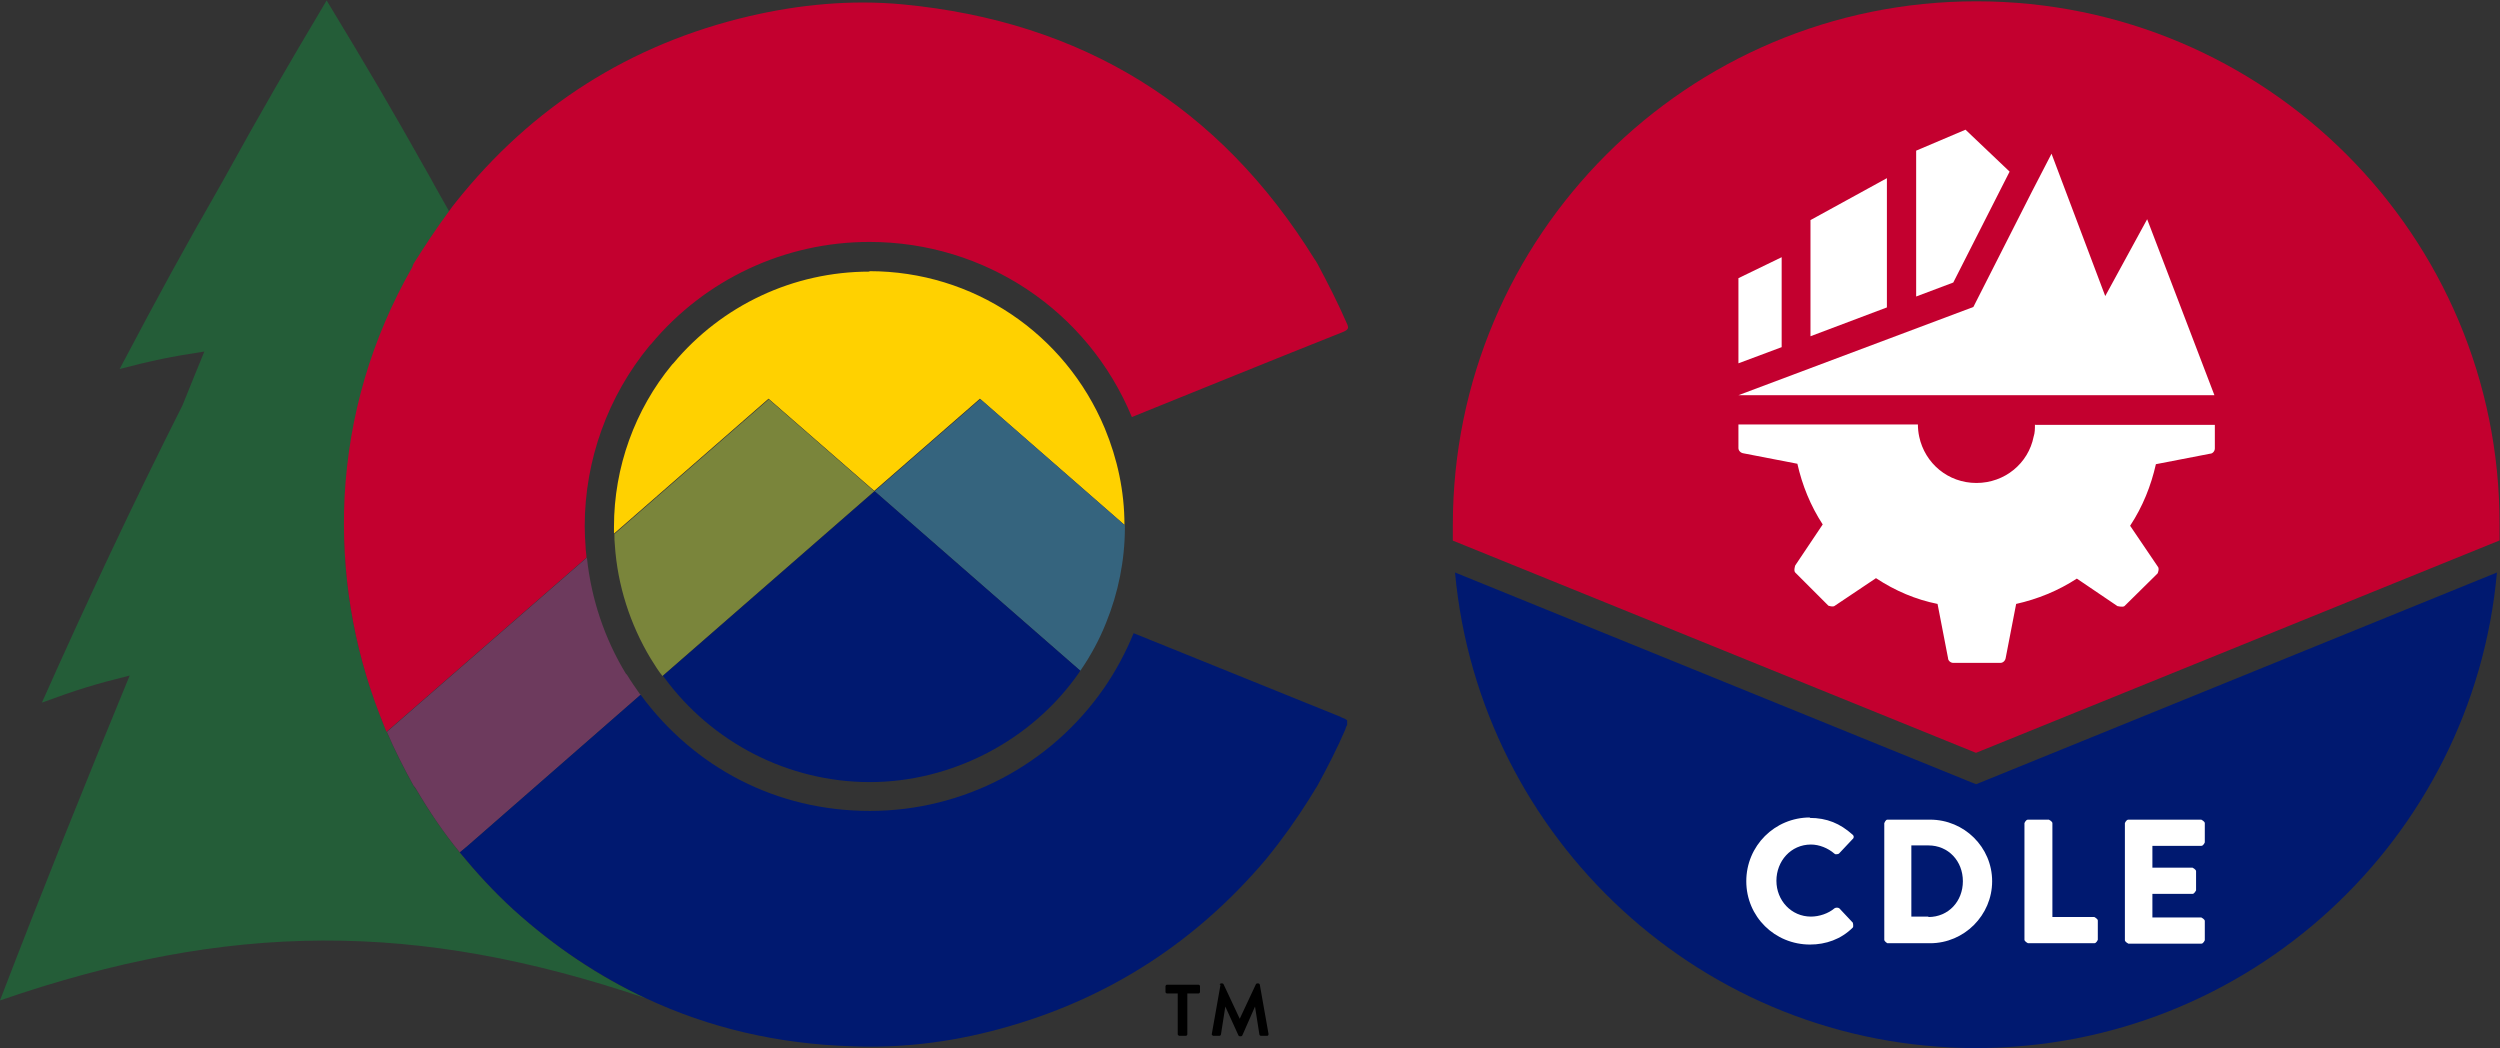 <?xml version="1.0" encoding="UTF-8"?>
<svg id="Layer_2" data-name="Layer 2" xmlns="http://www.w3.org/2000/svg" viewBox="0 0 57.25 24">
  <rect x="0" y="0" width="57.25" height="24" fill="#333333" stroke="none"/>
  <defs>
    <style>
      .cls-1 {
        fill: #245d38;
      }

      .cls-1, .cls-2, .cls-3, .cls-4, .cls-5, .cls-6, .cls-7, .cls-8, .cls-9 {
        stroke-width: 0px;
      }

      .cls-2 {
        fill: #7a853b;
      }

      .cls-3 {
        fill: #001970;
      }

      .cls-4 {
        fill: #c3002f;
      }

      .cls-5 {
        fill: #000;
      }

      .cls-6 {
        fill: #ffd100;
      }

      .cls-7 {
        fill: #6d3a5d;
      }

      .cls-8 {
        fill: #fff;
      }

      .cls-9 {
        fill: #35647e;
      }
    </style>
  </defs>
  <g id="Layer_1-2" data-name="Layer 1">
    <g>
      <g>
        <g>
          <g>
            <path class="cls-4" d="M57.24,12.37c0-.12,0-.24,0-.36C57.25,5.39,51.88.03,45.26.03s-11.99,5.37-11.99,11.99c0,.12,0,.24,0,.36l11.98,4.86,11.98-4.86Z"/>
            <path class="cls-3" d="M45.26,17.96l-.13-.05-11.81-4.8c.56,6.1,5.69,10.89,11.93,10.89s11.38-4.78,11.93-10.89l-11.93,4.85Z"/>
          </g>
          <g>
            <path class="cls-8" d="M41.44,18.73c.4,0,.7.13.98.38.04.03.04.08,0,.11l-.31.33s-.07.03-.1,0c-.15-.13-.35-.21-.54-.21-.46,0-.79.38-.79.83s.34.82.79.82c.19,0,.4-.07.54-.19.03-.02.08-.02.11,0l.31.33s.02.08,0,.11c-.27.27-.62.39-.98.39-.81,0-1.46-.64-1.46-1.45s.65-1.46,1.46-1.46Z"/>
            <path class="cls-8" d="M43.15,18.85s.03-.08.07-.08h.98c.78,0,1.42.63,1.42,1.41s-.64,1.42-1.42,1.42h-.98s-.07-.04-.07-.08v-2.67ZM44.16,21c.46,0,.79-.36.79-.82s-.33-.82-.79-.82h-.39v1.63h.39Z"/>
            <path class="cls-8" d="M46.36,18.85s.03-.08.08-.08h.48s.08.04.08.08v2.15h.96s.08.04.08.08v.44s-.03.08-.08.08h-1.52s-.08-.04-.08-.08v-2.67Z"/>
            <path class="cls-8" d="M48.66,18.85s.03-.08.08-.08h1.67s.08.04.08.08v.44s-.03.08-.08.08h-1.12v.5h.92s.08.04.08.08v.44s-.04.08-.08.08h-.92v.54h1.12s.08.04.08.08v.44s-.03.08-.08.08h-1.67s-.08-.04-.08-.08v-2.67Z"/>
          </g>
        </g>
        <g>
          <polygon class="cls-8" points="46.02 3.93 44.73 6.47 43.88 6.79 43.88 3.45 45.01 2.97 46.02 3.93"/>
          <polygon class="cls-8" points="43.21 4.08 43.21 7.04 41.46 7.7 41.46 5.04 43.21 4.08"/>
          <polygon class="cls-8" points="40.8 5.89 40.8 7.95 39.81 8.32 39.81 6.37 40.8 5.89"/>
          <path class="cls-8" d="M46.6,9.72c0,.1,0,.19-.03.28-.12.61-.66,1.06-1.31,1.06s-1.18-.45-1.31-1.06c-.02-.09-.03-.19-.03-.28h-4.11v.54c0,.06.05.11.11.12l1.24.24c.11.49.3.96.58,1.39l-.63.94s-.04.12,0,.16l.76.76s.11.04.15,0l.94-.63c.44.29.91.49,1.41.59l.24,1.24c0,.06.06.11.12.11h1.08c.06,0,.11-.05.12-.11l.24-1.24c.49-.11.96-.3,1.39-.58l.93.63s.12.03.16,0l.76-.75s.05-.11,0-.16l-.63-.93c.29-.44.48-.92.59-1.41l1.24-.24c.06,0,.11-.06.11-.12v-.54h-4.11Z"/>
          <polygon class="cls-8" points="50.71 9.05 39.81 9.05 45.19 7.03 46.53 4.39 46.98 3.52 48.21 6.78 49.17 5.02 50.71 9.05"/>
        </g>
      </g>
      <g>
        <g>
          <path class="cls-1" d="M10.53,19.53c-.37-.46-.7-.94-1-1.45-.02-.02-.04-.05-.06-.08-.22-.4-.43-.81-.61-1.23-.05-.13-.11-.25-.15-.38-.63-1.61-.9-3.27-.81-4.99.1-1.88.62-3.64,1.55-5.27,0-.02.01-.05.03-.08.26-.41.52-.82.81-1.2-.13-.24-.28-.49-.43-.77-.95-1.69-1.43-2.5-2.38-4.07-.95,1.6-1.43,2.42-2.38,4.14-.95,1.66-1.42,2.52-2.36,4.3.77-.2,1.16-.28,1.94-.4-.2.49-.3.73-.5,1.23-1.13,2.24-2.2,4.52-3.22,6.81.79-.29,1.2-.42,2.01-.62-1.02,2.47-2.01,4.94-2.97,7.44,5.25-1.81,9.53-1.83,14.79-.05-1.08-.5-2.09-1.18-3.03-2.03-.44-.4-.85-.84-1.23-1.31Z"/>
          <path class="cls-6" d="M19.91,6.22c-1.74,0-3.38.77-4.49,2.1l-.03.03c-.85,1.03-1.33,2.35-1.33,3.71,0,.06,0,.11,0,.16l3.54-3.09,2.42,2.11,2.42-2.11,3.31,2.89c0-.77-.16-1.51-.45-2.21-.91-2.18-3.02-3.6-5.39-3.6Z"/>
          <path class="cls-4" d="M9.44,6.12c-.93,1.63-1.45,3.39-1.55,5.27-.08,1.72.19,3.39.81,4.99.05.13.1.25.15.38l4.58-3.99c0-.08-.02-.16-.02-.25-.01-.14-.02-.3-.02-.47,0-1.51.53-2.98,1.49-4.14l.03-.03c1.23-1.48,3.06-2.34,5-2.34,2.64,0,5,1.57,6.01,4.01,0,0,0,0,0,0,1.61-.65,3.23-1.31,4.84-1.95.11-.05.14-.08.08-.2-.2-.46-.43-.91-.67-1.36-.02-.04-.05-.08-.07-.11C27.93,2.43,24.78.49,20.67.1c-1.18-.11-2.35,0-3.51.27-2.73.64-4.98,2.07-6.73,4.27-.05.06-.1.13-.15.2-.29.39-.55.79-.81,1.2-.01.02-.02.05-.03.08Z"/>
          <path class="cls-2" d="M17.61,9.14l-3.54,3.09c0,.09,0,.17.01.25.06.92.35,1.82.82,2.6.1.16.18.29.27.4l4.85-4.23-2.42-2.11Z"/>
          <path class="cls-7" d="M14.34,15.44c-.5-.82-.8-1.73-.9-2.67l-4.58,3.99c.18.42.39.83.61,1.23.02.02.04.05.06.08.3.51.63,1,1,1.45l.18-.15,3.96-3.46s-.01-.02-.02-.02c-.09-.13-.19-.27-.3-.45Z"/>
          <path class="cls-3" d="M30.71,16.42c-1.58-.64-3.17-1.28-4.75-1.92,0,0,0,0,0,0-.18.44-.41.87-.68,1.26-1.22,1.76-3.22,2.81-5.36,2.81s-4.02-.99-5.25-2.66l-3.96,3.46-.18.15c.38.46.78.9,1.23,1.31.94.85,1.95,1.52,3.03,2.03,1.45.68,3.03,1.05,4.73,1.1,1.23.05,2.44-.12,3.63-.47,2.32-.68,4.26-1.95,5.83-3.8.1-.12.2-.25.3-.38.32-.42.62-.87.89-1.32.23-.42.45-.85.64-1.29.01-.05.03-.08.04-.1v-.04s0-.06,0-.06c-.02-.03-.07-.05-.15-.08Z"/>
          <path class="cls-9" d="M20.03,11.25l4.64,4.05.07.06c.24-.35.44-.72.59-1.1.28-.69.43-1.43.43-2.19,0-.01,0-.02,0-.04l-3.31-2.89-2.42,2.11Z"/>
          <path class="cls-3" d="M20.03,11.25l-4.85,4.23s.01.01.02.02c1.1,1.51,2.86,2.41,4.72,2.41s3.71-.94,4.8-2.52c0-.01.01-.02.02-.03l-.07-.06-4.64-4.05Z"/>
        </g>
        <g>
          <path class="cls-5" d="M26.98,22.75h-.26s-.03-.01-.03-.03v-.14s.01-.03.03-.03h.73s.03.01.03.03v.14s-.01.03-.03.03h-.26v.94s-.01.03-.03.03h-.16s-.03-.02-.03-.03v-.94Z"/>
          <path class="cls-5" d="M27.93,22.55s.01-.03.03-.03h.03s.02,0,.03.02l.37.79h0l.37-.79s.01-.02.03-.02h.03s.03.01.03.03l.2,1.13s0,.04-.03.04h-.15s-.03-.01-.03-.03l-.1-.64h0l-.29.66s-.01.02-.03.02h-.03s-.02,0-.03-.02l-.3-.66h0l-.1.64s-.01.03-.03.03h-.15s-.04-.02-.03-.04l.2-1.13Z"/>
        </g>
      </g>
    </g>
  </g>
</svg>